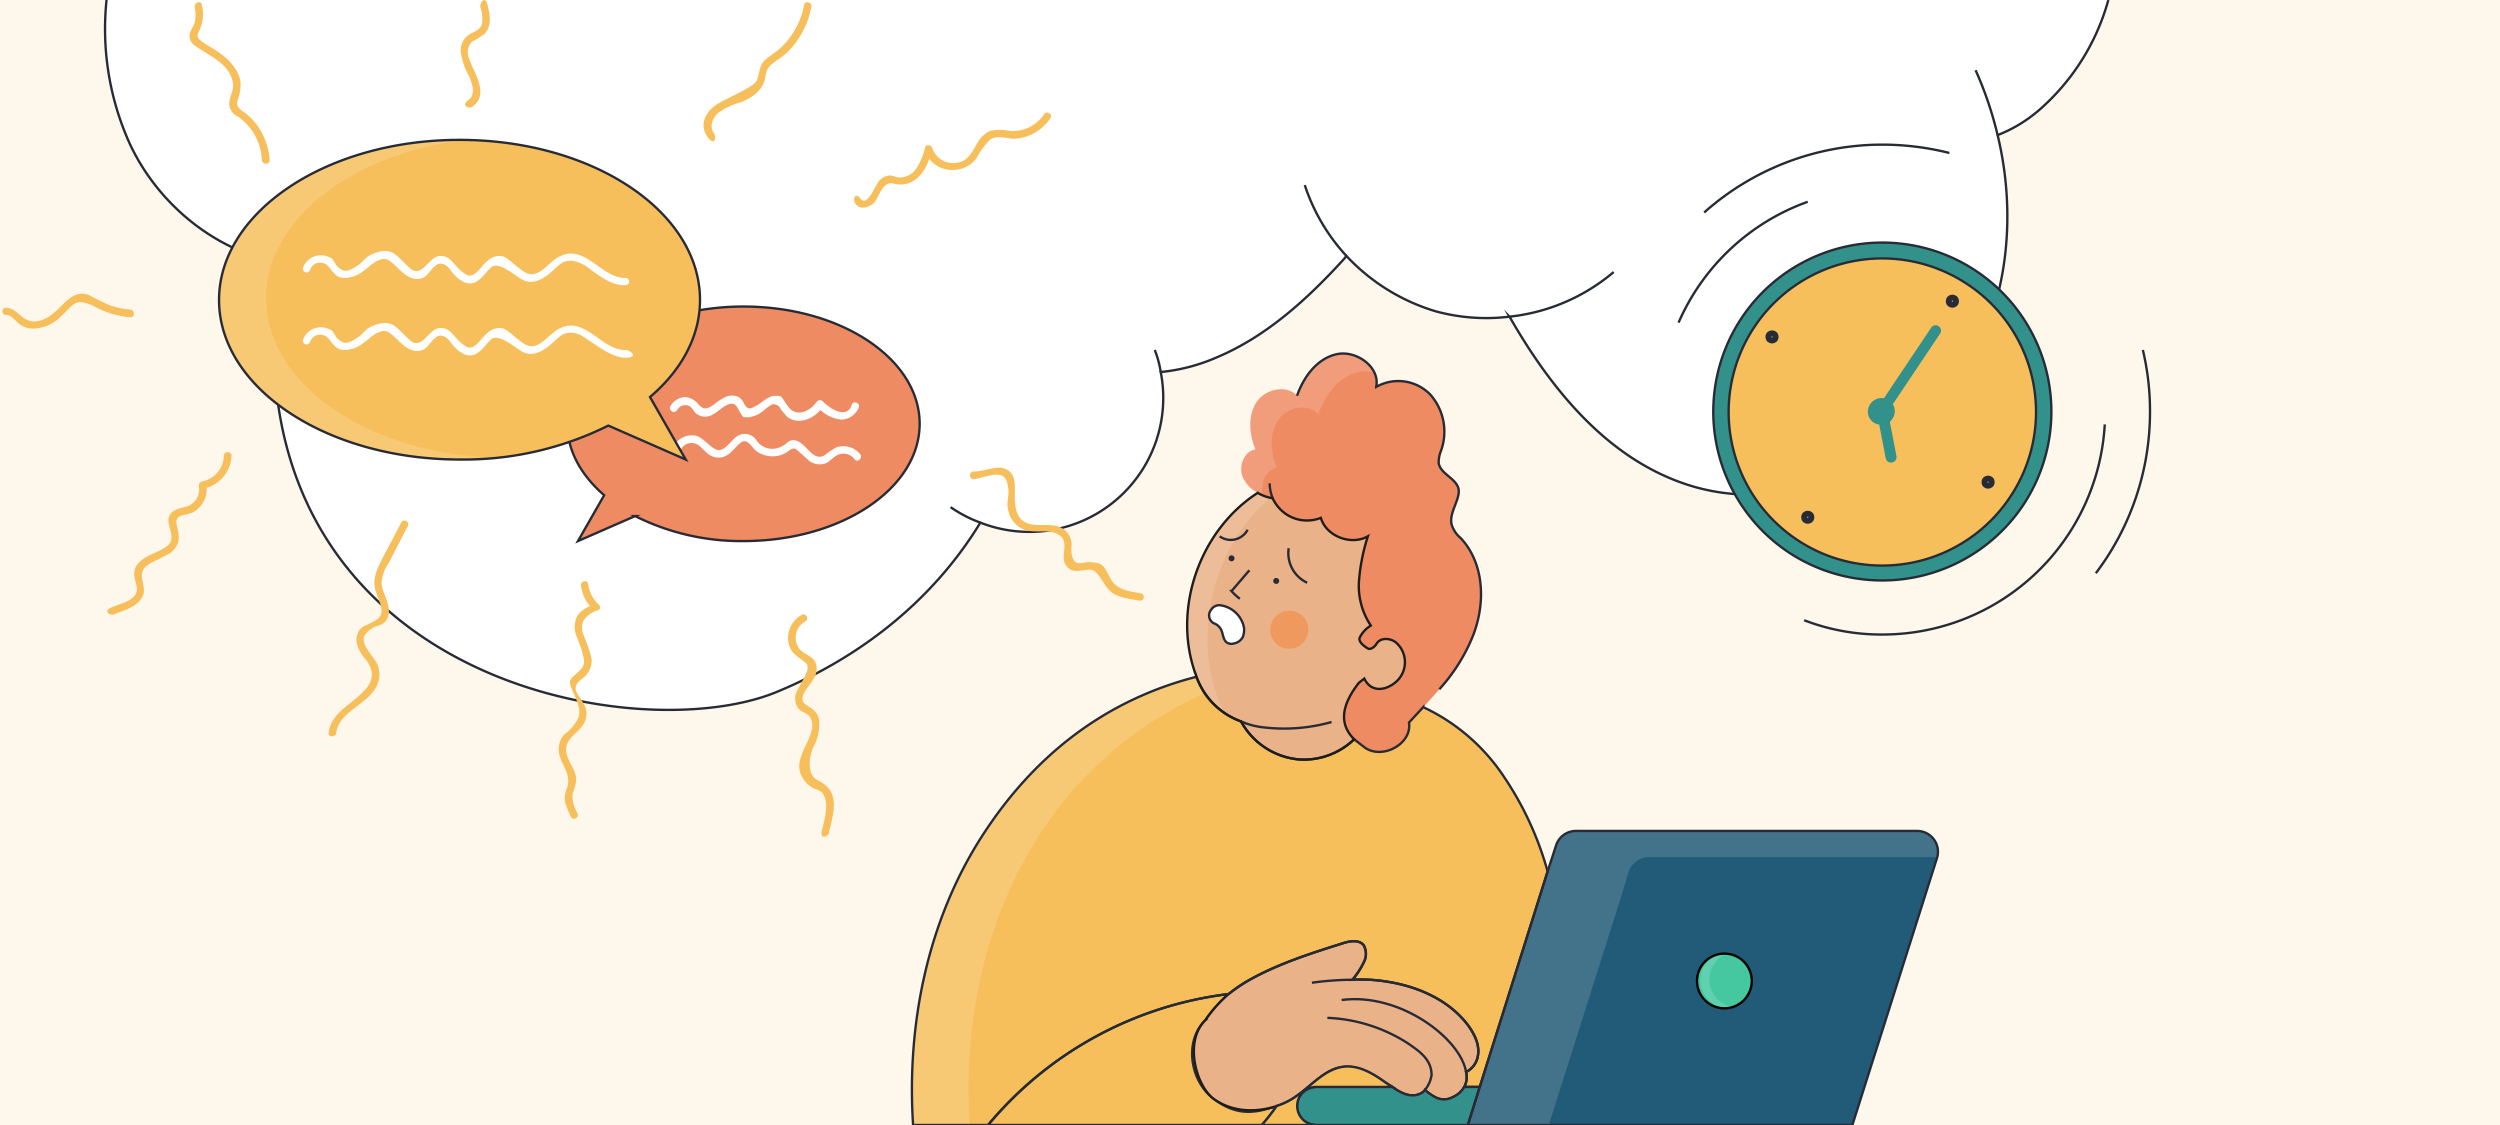 <svg id="Capa_3" data-name="Capa 3" xmlns="http://www.w3.org/2000/svg" viewBox="0 0 420 189"><defs><style>.cls-1{fill:#fef7eb;}.cls-15,.cls-2,.cls-6{fill:#fff;}.cls-17,.cls-18,.cls-3,.cls-4{fill:none;}.cls-11,.cls-13,.cls-15,.cls-20,.cls-21,.cls-4{stroke:#272b36;}.cls-11,.cls-12,.cls-13,.cls-15,.cls-17,.cls-18,.cls-20,.cls-21,.cls-4{stroke-miterlimit:10;}.cls-11,.cls-12,.cls-13,.cls-15,.cls-17,.cls-18,.cls-21,.cls-4{stroke-width:0.4px;}.cls-12,.cls-5{fill:#eab288;}.cls-6{opacity:0.15;}.cls-21,.cls-7{fill:#ef8b63;}.cls-8{fill:#272b36;}.cls-9{fill:#215b77;}.cls-10,.cls-11,.cls-20{fill:#f7bf5c;}.cls-12,.cls-18{stroke:#1d1d1b;}.cls-13,.cls-19{fill:#33918b;}.cls-14{fill:#ef995e;}.cls-16{fill:#45c8a0;}.cls-17{stroke:#000;}</style></defs><rect class="cls-1" width="420" height="189"/><path class="cls-2" d="M17.9,0H354.2a37.8,37.8,0,0,1-11.3,18.2,24,24,0,0,1-7.3,4.5c3.3,13.7,1.7,28.6-5.7,40.4-9.5,15.1-29.2,23.8-46.2,18.4-13.5-4.3-23-15.9-30.1-28.3a32.3,32.3,0,0,1-12.4-.9,33.7,33.7,0,0,1-15-9.3l-.4.5c-6.1,6.7-13,13-21.3,16.5a31,31,0,0,1-9.5,2.5,22.5,22.5,0,0,1-30.3,25.3c-7.9,13-20.1,22.6-34.1,28.4-24.1,10.1-93.8-2.5-83.6-72.1C36,42.2,26.2,34,21.6,23.7A46.9,46.9,0,0,1,17.9,0"/><path class="cls-3" d="M195,62.5a17,17,0,0,0-1-3.7"/><path class="cls-3" d="M164.7,87.8a21.6,21.6,0,0,1-5-2.6"/><path class="cls-3" d="M271.1,45.7a32.4,32.4,0,0,1-17.5,7.5"/><path class="cls-3" d="M226.2,43a32.6,32.6,0,0,1-7-11.9"/><path class="cls-3" d="M335.6,22.7a60.9,60.9,0,0,0-3.7-10.9"/><path class="cls-4" d="M354.2,0a37.8,37.8,0,0,1-11.3,18.2,24,24,0,0,1-7.3,4.5c3.3,13.7,1.7,28.6-5.7,40.4-9.5,15.1-29.2,23.8-46.2,18.4-13.5-4.3-23-15.9-30.1-28.3a32.3,32.3,0,0,1-12.4-.9,33.7,33.7,0,0,1-15-9.3l-.4.5c-6.1,6.7-13,13-21.3,16.5a31,31,0,0,1-9.5,2.5,22.5,22.5,0,0,1-30.3,25.3c-7.9,13-20.1,22.6-34.1,28.4-24.1,10.1-93.8-2.5-83.6-72.1C36,42.2,26.2,34,21.6,23.7A46.9,46.9,0,0,1,17.9,0"/><path class="cls-4" d="M195,62.5a17,17,0,0,0-1-3.7"/><path class="cls-4" d="M164.7,87.8a21.6,21.6,0,0,1-5-2.6"/><path class="cls-4" d="M271.1,45.7a32.4,32.4,0,0,1-17.5,7.5"/><path class="cls-4" d="M226.2,43a32.6,32.6,0,0,1-7-11.9"/><path class="cls-4" d="M335.6,22.7a60.9,60.9,0,0,0-3.7-10.9"/><path class="cls-5" d="M234.7,108.1c-.9-.9-2.7-1.1-3.4,0s-1.4.9-1.4.9-1.7-.9-1.5-1.8a4.8,4.8,0,0,1,1.9-2.1,12,12,0,0,1-2-7.4,33,33,0,0,1,1.5-7.6c-2.8,1.6-7,0-7.9-3.1a6.3,6.3,0,0,1-5.8-.6,6.7,6.7,0,0,1-2.3-2.7,6.8,6.8,0,0,1-2.5-.9c-9.5,6.1-14.2,18.9-10.7,29.7.1.4.3.8.4,1.2a13.2,13.2,0,0,0,1.5,2.9,12.4,12.4,0,0,0,6,4.6,12.3,12.3,0,0,0,9.9,6.4,12.2,12.2,0,0,0,9.1-3.4c-2-2-2.8-4.9.8-9.5l.9-.7c1.2,2.5,3.8,2,5.5.4A4.4,4.4,0,0,0,234.7,108.1Z"/><path class="cls-6" d="M204,115.5l.4,1.3a13.8,13.8,0,0,0,1.4,3,12.2,12.2,0,0,1-3.3-3.1,16.8,16.8,0,0,1-1.5-3c-.1-.4-.3-.8-.4-1.2-3.5-10.8,1.2-23.6,10.7-29.7a5.8,5.8,0,0,0,2.2.8C204.8,90.7,200.7,104.1,204,115.5Z"/><path class="cls-4" d="M208.5,121.2a12.6,12.6,0,0,0,3.8,1,29.4,29.4,0,0,0,11.4-.9"/><path class="cls-7" d="M247.3,107.2c-1.8,4.4-4.9,8.1-8.2,11.6l-2.4,2.6c.6,3.5-4.4,6.3-7.4,4.2l-1.8-1.4c-2-2-2.8-4.9.8-9.5l.9-.7c1.2,2.5,3.8,2,5.5.4a4.4,4.4,0,0,0,0-6.3c-.9-.9-2.7-1.1-3.4,0s-1.4.9-1.4.9-1.7-.9-1.5-1.8a4.8,4.8,0,0,1,1.9-2.1,12,12,0,0,1-2-7.4,33,33,0,0,1,1.5-7.6c-2.8,1.6-7,0-7.9-3.1a6.3,6.3,0,0,1-5.8-.6,6.7,6.7,0,0,1-2.3-2.7,6.8,6.8,0,0,1-2.5-.9,5.6,5.6,0,0,1-2.5-2.6c-.8-1.8.2-4.4,2.1-4.7-1-2.5-1.3-5.5.1-7.8s5.1-3.2,6.9-1.2c1.1-3.2,3.4-6.3,6.7-7s7.3,2.2,6.6,5.5a7.5,7.5,0,0,1,9.1,1.3,9.4,9.4,0,0,1,1.8,9.4,5.2,5.2,0,0,0-.4,2.1c.3,1.8,2.8,2.5,3.3,4.2s-1.7,4.2-1.1,6.2a4.8,4.8,0,0,0,1.5,2.2C249.5,94.8,249.6,101.7,247.3,107.2Z"/><path class="cls-6" d="M230.8,62.6a5.7,5.7,0,0,0-2.6-.1c-3.3.7-5.6,3.9-6.7,7.1-1.8-2-5.5-1.2-6.9,1.2s-1.1,5.3-.1,7.8c-1.9.3-2.9,2.8-2.2,4.7a.1.1,0,0,1,.1.1l-1.3-.6a5.6,5.6,0,0,1-2.5-2.6c-.8-1.8.2-4.4,2.2-4.7-1-2.5-1.4-5.5.1-7.8s5.1-3.2,6.9-1.2c1.1-3.2,3.4-6.3,6.7-7A5.8,5.8,0,0,1,230.8,62.6Z"/><path class="cls-4" d="M213.8,83.7a7.4,7.4,0,0,1-.5-2.5"/><path class="cls-8" d="M206.9,94.3a.5.5,0,1,0,0-1,.5.5,0,0,0,0,1Z"/><path class="cls-8" d="M214.4,98.1a.5.5,0,1,0,0-1,.5.5,0,0,0,0,1Z"/><path class="cls-4" d="M216.5,92.1a5.5,5.5,0,0,0,3.1,5.8"/><path class="cls-4" d="M204.9,90.1a3.2,3.2,0,0,0,4.7-1.1"/><path class="cls-4" d="M209.9,95.8l-3,3.5a8.6,8.6,0,0,0,1.4,1.3"/><path class="cls-9" d="M325.4,144.2,311.2,189H246.6l2-6.4L260,146.4l1.4-4.3a3.5,3.5,0,0,1,3.4-2.5H322A3.5,3.5,0,0,1,325.4,144.2Z"/><path class="cls-6" d="M325.4,144H277a3.6,3.6,0,0,0-3.4,2.5l-1.3,4.3-11.5,36.3-.6,1.9H246.6l2-6.4L260,146.4l1.4-4.3a3.5,3.5,0,0,1,3.4-2.5H322A3.5,3.5,0,0,1,325.4,144Z"/><path class="cls-10" d="M260,146.4l-11.4,36.2H246a3.5,3.5,0,0,0,.3-2.5,3.7,3.7,0,0,0,2-2.8c.3-1.8-.6-3.6-1.7-5.1-3.2-4.2-8.4-6.5-13.7-7.3a26.6,26.6,0,0,0-5.7-.3,13.2,13.2,0,0,0,1.9-2.9,3,3,0,0,0,0-2.9c-.8-1-2.4-.7-3.6-.3-5.4,1.7-11,3.5-15.9,6.3a36.2,36.2,0,0,0-3.2,2.2A62.4,62.4,0,0,0,166,189H153.4c-1.1-16.8,2.4-34.2,11.5-48.4s21.3-23.1,36.1-26.9a13.2,13.2,0,0,0,1.5,2.9,12.4,12.4,0,0,0,6,4.6,12.3,12.3,0,0,0,9.9,6.4,12.2,12.2,0,0,0,9.1-3.4l1.8,1.4c3,2.1,8-.7,7.4-4.2l2.4-2.6a33,33,0,0,1,13.5,11.6A54.3,54.3,0,0,1,260,146.4Z"/><path class="cls-6" d="M202.4,116.5a63,63,0,0,0-28,24.1c-9.1,14.2-12.6,31.6-11.5,48.4h-9.5c-1.1-16.8,2.4-34.2,11.5-48.4s21.3-23.1,36.1-26.9A14.7,14.7,0,0,0,202.4,116.5Z"/><path class="cls-11" d="M214.5,185.8A39.2,39.2,0,0,1,212,189H166a62.4,62.4,0,0,1,40.4-22,23.2,23.2,0,0,0-3.9,4.4c-3.6,3.5-2.6,10.2,1.4,13.2S210.9,187,214.5,185.8Z"/><path class="cls-12" d="M248.3,177.3a3.7,3.7,0,0,1-2,2.8,3.5,3.5,0,0,1-.3,2.5,4,4,0,0,1-1.9,1.7,3.1,3.1,0,0,1-3.2-.1,7.2,7.2,0,0,1-1.5-1.1,2,2,0,0,1-.7.6c-1.6.8-3.3,0-4.8-1.1l-1.1-.7c-2.2-1.6-4.9-3.1-7.6-2.6s-4.8,3-7.2,4.7a11.6,11.6,0,0,1-3.5,1.8c-3.6,1.2-7.6,1-10.6-1.2s-5-9.7-1.4-13.2a23.2,23.2,0,0,1,3.9-4.4,22.7,22.7,0,0,1,3.2-2.2c4.9-2.8,10.5-4.6,15.9-6.3,1.2-.4,2.8-.7,3.6.3a3,3,0,0,1,0,2.9,13.2,13.2,0,0,1-1.9,2.9,26.6,26.6,0,0,1,5.7.3c5.3.8,10.5,3.1,13.7,7.3C247.7,173.7,248.6,175.5,248.3,177.3Z"/><path class="cls-13" d="M248.6,182.6l-2,6.4H221.1a3.2,3.2,0,0,1-2.3-5.4,3.3,3.3,0,0,1,2.3-1h12.8c1.5,1.1,3.2,1.9,4.8,1.1a2,2,0,0,0,.7-.6,7.2,7.2,0,0,0,1.5,1.1,3.1,3.1,0,0,0,3.2.1,4,4,0,0,0,1.9-1.7Z"/><path class="cls-11" d="M218.8,183.6a3.2,3.2,0,0,0,2.3,5.4H212a39.2,39.2,0,0,0,2.5-3.2A11.6,11.6,0,0,0,218,184c2.4-1.7,4.4-4.1,7.2-4.7s5.4,1,7.6,2.6l1.1.7H221.1A3.3,3.3,0,0,0,218.8,183.6Z"/><path class="cls-14" d="M219.8,105.8a3.2,3.2,0,0,1-3.2,3.2,3.2,3.2,0,1,1,0-6.4A3.2,3.2,0,0,1,219.8,105.8Z"/><path class="cls-15" d="M208.8,107a2.1,2.1,0,0,1-1.5,1.1,1.4,1.4,0,0,1-1.1-.1c-.7-.4-.7-1.4-1-2.1a2.2,2.2,0,0,0-1.3-1.2,1.5,1.5,0,0,1-.4-2.3,1.6,1.6,0,0,1,1.6-.7,4.7,4.7,0,0,1,3.9,3.8A3.6,3.6,0,0,1,208.8,107Z"/><path class="cls-4" d="M223,171a26.9,26.9,0,0,1,13.4,4.2c1.9,1.3,4.1,2.7,4.1,5.4a5.1,5.1,0,0,1-1.1,2.5"/><path class="cls-4" d="M225.4,168c9.8-1.3,20,6.5,20.9,12.1"/><path class="cls-4" d="M260,146.4l-11.4,36.2H246a3.5,3.5,0,0,0,.3-2.5,3.7,3.7,0,0,0,2-2.8c.3-1.8-.6-3.6-1.7-5.1-3.2-4.2-8.4-6.5-13.7-7.3a26.6,26.6,0,0,0-5.7-.3,13.2,13.2,0,0,0,1.9-2.9,3,3,0,0,0,0-2.9c-.8-1-2.4-.7-3.6-.3-5.4,1.7-11,3.5-15.9,6.3a36.2,36.2,0,0,0-3.2,2.2A62.4,62.4,0,0,0,166,189H153.4c-1.1-16.8,2.4-34.2,11.5-48.4s21.3-23.1,36.1-26.9a13.2,13.2,0,0,0,1.5,2.9,12.4,12.4,0,0,0,6,4.6,12.3,12.3,0,0,0,9.9,6.4,12.2,12.2,0,0,0,9.1-3.4l1.8,1.4c3,2.1,8-.7,7.4-4.2l2.4-2.6a33,33,0,0,1,13.5,11.6A54.3,54.3,0,0,1,260,146.4Z"/><path class="cls-4" d="M325.4,144.2,311.2,189H246.6l2-6.4L260,146.4l1.4-4.3a3.5,3.5,0,0,1,3.4-2.5H322A3.5,3.5,0,0,1,325.4,144.2Z"/><path class="cls-4" d="M217.9,66.5c1.1-3.2,3.4-6.3,6.7-7s7.3,2.2,6.6,5.5a7.5,7.5,0,0,1,9.1,1.3,9.4,9.4,0,0,1,1.8,9.4,5.2,5.2,0,0,0-.4,2.1c.3,1.8,2.8,2.5,3.3,4.2s-1.7,4.2-1.1,6.2a4.8,4.8,0,0,0,1.5,2.2c4.1,4.4,4.2,11.3,1.9,16.8a30,30,0,0,1-5.5,8.6"/><circle class="cls-16" cx="289.7" cy="164.8" r="4.6"/><path class="cls-6" d="M290.7,169.3h-1a4.7,4.7,0,0,1,0-9.3h1a4.7,4.7,0,0,0,0,9.1Z"/><circle class="cls-17" cx="289.7" cy="164.8" r="4.6"/><path class="cls-18" d="M234.7,108.1c-.9-.9-2.7-1.1-3.4,0s-1.4.9-1.4.9-1.7-.9-1.5-1.8a4.8,4.8,0,0,1,1.9-2.1,12,12,0,0,1-2-7.4,33,33,0,0,1,1.5-7.6c-2.8,1.6-7,0-7.9-3.1a6.3,6.3,0,0,1-5.8-.6,6.7,6.7,0,0,1-2.3-2.7,6.8,6.8,0,0,1-2.5-.9c-9.5,6.1-14.2,18.9-10.7,29.7.1.4.3.8.4,1.2a13.2,13.2,0,0,0,1.5,2.9,12.4,12.4,0,0,0,6,4.6,12.3,12.3,0,0,0,9.9,6.4,12.2,12.2,0,0,0,9.1-3.4c-2-2-2.8-4.9.8-9.5l.9-.7c1.2,2.5,3.8,2,5.5.4A4.4,4.4,0,0,0,234.7,108.1Z"/><path class="cls-4" d="M227.2,164.6a50.6,50.6,0,0,0-6.8.5"/><circle class="cls-10" cx="316.3" cy="69.2" r="27.1"/><path class="cls-13" d="M300.5,92.8A28.4,28.4,0,1,1,339.8,85,28.5,28.5,0,0,1,300.5,92.8Zm30.1-45a25.8,25.8,0,1,0,7.1,35.7A25.7,25.7,0,0,0,330.6,47.8Z"/><path class="cls-19" d="M318.6,76.6l-1.1-5.7.4-.5a2.3,2.3,0,0,0,.1-2.5l7.9-11.8a.9.9,0,0,0-.2-1.3.9.9,0,0,0-1.3.3l-7.9,11.8a2.3,2.3,0,0,0-2.3,1,2.2,2.2,0,0,0,.6,3.1,1.6,1.6,0,0,0,.9.3l1.1,5.7a.9.9,0,0,0,1.8-.4Z"/><circle class="cls-20" cx="328" cy="50.6" r="0.6"/><circle class="cls-20" cx="303.7" cy="86.9" r="0.6"/><circle class="cls-20" cx="334" cy="81" r="0.6"/><circle class="cls-20" cx="297.7" cy="56.6" r="0.6"/><path class="cls-4" d="M286.3,35.7a45,45,0,0,1,30-11.4,46.4,46.4,0,0,1,11.2,1.4"/><path class="cls-4" d="M360,58.8a44.2,44.2,0,0,1,1.2,10.4,44.9,44.9,0,0,1-9.1,27.1"/><path class="cls-4" d="M303.1,104.2a36,36,0,0,0,13.2,2.4,37.4,37.4,0,0,0,37.3-35.3"/><path class="cls-4" d="M303.7,33.9A37.4,37.4,0,0,0,282,54.2"/><path class="cls-21" d="M124.9,51.5c-16.3,0-29.6,8.8-29.6,19.7,0,4.5,2.3,8.6,6.2,12l-4.4,7.7,9.6-4.2a39.7,39.7,0,0,0,18.2,4.2c16.4,0,29.6-8.8,29.6-19.7S141.3,51.5,124.9,51.5Z"/><path class="cls-10" d="M56.5,123.1c.4-3.4,5-4.7,6.6-7.5a4.4,4.4,0,0,0,.3-4c-.7-1.5-3.4-3.7-1.8-5.3s2.5-.9,3.3-2.1.3-2.6-.1-3.9a8.1,8.1,0,0,1-.7-2.2,6.4,6.4,0,0,1,1.2-3.5l3.2-6.2c.4-.7-.7-1.4-1.1-.6l-3.2,6.1c-.8,1.6-1.6,3.2-1.2,5s2,3.9.4,5.1-2.7.9-3.3,2.4.2,3,1.1,4.1a4.9,4.9,0,0,1,1.3,2.7,4.1,4.1,0,0,1-1.3,2.8c-2.1,2.4-5.5,3.6-6,7.1-.1.8,1.2.8,1.3,0Z"/><path class="cls-10" d="M19.2,103.2c1.4-.6,3.1-1,4.2-2.2s.8-2.2.5-3.6.3-2.2,1.6-2.9l3-1.5A3.9,3.9,0,0,0,30,90.9a5.5,5.5,0,0,0-.1-1.8c-.2-1-.7-2,.6-2.5a13.3,13.3,0,0,0,1.9-.5,5.3,5.3,0,0,0,1.4-1.2,4.2,4.2,0,0,0,.8-3.6l-.4.8a5.9,5.9,0,0,0,4.7-5.7.7.7,0,0,0-1.3,0,4.5,4.5,0,0,1-3.7,4.5c-.4.1-.5.4-.5.8a3,3,0,0,1-2.5,3.5c-1,.3-2.1.5-2.5,1.6s.5,2.4.4,3.6-1.1,1.6-2,2.1-3.5,1.3-4.1,3,.8,3,.1,4.3-2.9,1.7-4.2,2.3-.1,1.4.6,1.1Z"/><path class="cls-10" d="M97.6,98.4a6.5,6.5,0,0,0,2.1,4l.2-.9c-1.3.5-2.6,1.1-3.1,2.4a4.2,4.2,0,0,0,.1,3.1,18.6,18.6,0,0,1,1.2,3.8c.2,1.7-1.3,2.1-2.2,3.3s2.6,4.6,1,7-1.8,1.7-2.5,2.8a3.8,3.8,0,0,0-.3,3.3c.6,1.8,1.8,3.1,1.2,5.1a4.9,4.9,0,0,0-.4,2.4,18.6,18.6,0,0,0,1,2.5c.4.8,1.5.1,1.1-.6s-1.1-2.2-.7-3.6a5.9,5.9,0,0,0,.5-2.3c-.2-1.7-1.7-3.1-1.7-4.8s1.7-2.6,2.6-3.8a3.3,3.3,0,0,0,.6-3.4,21.2,21.2,0,0,0-1.2-2c-.7-1.1-.4-1.8.6-2.6a3.8,3.8,0,0,0,1.7-3.4,24.7,24.7,0,0,0-1.4-4.1,3,3,0,0,1,0-2.3,4.5,4.5,0,0,1,2.5-1.8c.4-.1.4-.7.1-.9a5.9,5.9,0,0,1-1.8-3.5c-.1-.8-1.3-.5-1.2.3Z"/><path class="cls-10" d="M134.7,103.3a4.4,4.4,0,0,0-2,5.5c.6,1.3,1.7,1.7,2.7,2.6s-.9,3.3-1.5,4.7a2.7,2.7,0,0,0,.4,3.1c.5.5,1.4.6,1.8,1.3a2.9,2.9,0,0,1,.2,2.4c-.6,2.4-3.1,5.1-1.5,7.7s2.8,1.5,3.6,3,.2,4-.3,5.8,1.1,1.2,1.2.4,1.1-3.7.7-5.6-1.5-2.5-2.9-3.3-1.3-3.6-.4-5.5a7.6,7.6,0,0,0,.9-4.4,2.6,2.6,0,0,0-.9-1.7c-.8-.8-2.2-.9-1.8-2.4s2.4-2.7,2.3-4.7-1.9-2-2.9-3.2a3.1,3.1,0,0,1,1-4.6c.7-.4.1-1.5-.6-1.1Z"/><path class="cls-10" d="M163.4,80.5c1.6,0,4.9-1.9,5.7.3s-.2,3.4.3,5a4.4,4.4,0,0,0,2.7,3.2c1.9.7,4.4-.3,6,1s-.1,3.5,1,5,2.6.7,4,.7,2.1,2.3,3.3,3.5,3.3,1.4,5,1.7a.6.6,0,0,0,.3-1.2c-2-.4-4.1-.5-5.2-2.6s-1.2-2.4-2.7-2.6-1.8.2-2.7.1-1.2-1.6-1.1-2.7a3.2,3.2,0,0,0-2.1-3.4c-1.9-.7-4.2.2-5.9-.9s-1.5-3.6-1.5-5.5-.4-2.9-1.8-3.4-3.5.6-5.3.5a.7.7,0,0,0,0,1.3Z"/><path class="cls-10" d="M21.9,52a12.8,12.8,0,0,1-3.4-.7,33.6,33.6,0,0,1-3.3-1.6c-1.7-.9-3.2,0-4.5,1.3s-2.9,3-5,3S2.9,51.7,1,51.7a.6.6,0,1,0,0,1.2c.9,0,1.6,1,2.2,1.5a4,4,0,0,0,2.3.8,6.7,6.7,0,0,0,4.7-2c.8-.7,1.4-1.5,2.2-2.1s2.1-.3,3.3.3a15,15,0,0,0,6.2,1.9c.8.1.8-1.2,0-1.3Z"/><path class="cls-10" d="M45.3,26.9a11.2,11.2,0,0,0-2.7-6.6A8.6,8.6,0,0,0,41.2,19c-.8-.6-1.6-1-1.3-2.1a7.2,7.2,0,0,0,.5-3.2c-.5-2.6-2.6-4.3-4.7-5.6a22.6,22.6,0,0,1-2-1.3c-.8-.6-.5-1.1-.1-1.9A6.4,6.4,0,0,0,33.9.8c-.1-.8-1.3-.4-1.2.4a5.7,5.7,0,0,1,0,2.6c-.2.6-.6,1.1-.8,1.8s.1,1.6.9,2.1c2.3,1.7,5.7,2.9,6.3,6.1.3,1.4-.6,2.4-.6,3.7A2.5,2.5,0,0,0,40,19.6a9.4,9.4,0,0,1,4,7.3c.1.8,1.3.8,1.3,0Z"/><path class="cls-10" d="M79.4,17.9c3-2.2,0-5.9-.7-8.4A2.5,2.5,0,0,1,79.3,7a14.8,14.8,0,0,0,2.1-1.3c1.3-1.4.9-3.3.5-4.9s-1.3-.4-1.2.4A5.8,5.8,0,0,1,81,3.8c-.1.9-.8,1.3-1.6,1.7a3.2,3.2,0,0,0-2,3.2,11.7,11.7,0,0,0,1.4,4.1c.5,1.1,1.2,3.1-.1,4s0,1.6.7,1.1Z"/><path class="cls-10" d="M119.9,22.3c-.8-1.2-.1-2.7,1-3.5a11.1,11.1,0,0,1,3.5-1.6c2-.8,3.8-2,4.2-4.3a2.9,2.9,0,0,1,.8-1.9A16.7,16.7,0,0,1,131,9.8a11.4,11.4,0,0,0,2.5-2.4,14.5,14.5,0,0,0,2.8-6.2c.2-.8-1-1.2-1.2-.4a13.3,13.3,0,0,1-3.7,7c-.9.9-2,1.5-2.9,2.3s-.9,2.1-1.3,3.3-4.6,2.8-6.7,4.1-3,3.5-1.7,5.4,1.6.1,1.1-.6Z"/><path class="cls-10" d="M143.7,34.2c.8,1.1,2.1.7,3,0s1.4-3.7,3.3-3.4a4.2,4.2,0,0,0,4-.8c1.5-1.2,2.1-3.1,2.6-4.8h-1.2c1.1,3.9,6.5,4.5,8.7,1.3a12.7,12.7,0,0,1,2.1-2.9c1.2-1.1,3-.2,4.4-.3a7.8,7.8,0,0,0,5.9-3.5c.4-.6-.7-1.3-1.1-.6a6.4,6.4,0,0,1-5.8,2.8,7.4,7.4,0,0,0-3.3,0,4.6,4.6,0,0,0-1.7,1.4c-1,1.4-1.6,3.5-3.6,3.9a3.7,3.7,0,0,1-4.4-2.5c-.2-.5-1.1-.6-1.2,0s-.9,3.3-2.2,4.3a3.2,3.2,0,0,1-2.3.7c-.6-.1-1.1-.4-1.6-.3a2.6,2.6,0,0,0-2,1.5c-.4.6-1.7,3.7-2.7,2.4s-1.4.2-.9.8Z"/><path class="cls-2" d="M113.7,69a1.6,1.6,0,0,1,2.1-.8c.5.3.8,1,1.2,1.3a2.4,2.4,0,0,0,2.8.1c1.2-.6,3.1-2.9,4.1-1.1s.8,1.6,1.9,1.6a5,5,0,0,0,2.8-1.4c.3-.2,1-.8,1.3-.8a1.4,1.4,0,0,1,1.3.9l1,1.2c2.1,1.6,4.8.2,6.1-1.7h-1a6,6,0,0,0,4.1,2.2,3.3,3.3,0,0,0,2.9-2.1c.2-.8-1-1.1-1.2-.4-.8,2.6-3.9.5-4.9-.6a.7.7,0,0,0-1,.1c-1,1.5-3.3,2.7-4.7.9s-.9-1.9-2.2-1.9-2.2,1.1-3.3,1.7-1.4.6-2-.4a2.4,2.4,0,0,0-.9-1.1,2.7,2.7,0,0,0-2.6.2,9.1,9.1,0,0,0-1.6,1.1c-1,.7-1.7.9-2.5,0a3.2,3.2,0,0,0-2.4-1.3,3.1,3.1,0,0,0-2.4,1.6c-.3.7.8,1.3,1.1.6Z"/><path class="cls-2" d="M114.4,75.5a2,2,0,0,1,2.6-.9c.7.3,1.2,1.1,1.9,1.6a2.8,2.8,0,0,0,2.8.5c1.2-.5,1.8-1.6,2.7-2.3s1.5.1,2.1.8a3.3,3.3,0,0,0,1.5,1.1,4.6,4.6,0,0,0,3.8-.1c.7-.3,1.3-1.3,2.1-.6l1.7,1.5a2.9,2.9,0,0,0,3.2.7c.8-.4,1.4-1.3,2.3-1.5a2.3,2.3,0,0,1,2.5.9c.5.6,1.4-.3.9-.9a3.6,3.6,0,0,0-4.1-1.1,21.4,21.4,0,0,0-1.9,1.3c-1.2.7-2.1-.3-2.9-1.1s-2-2.1-3.3-1.1a3.8,3.8,0,0,1-2.4,1.1,3.2,3.2,0,0,1-2.8-1.4,2.3,2.3,0,0,0-3.1-.8c-1.1.6-1.8,2.1-3,2.4s-2.7-2.1-4.1-2.4a3.4,3.4,0,0,0-3.6,1.6.7.7,0,0,0,1.1.7Z"/><path class="cls-10" d="M77.2,23.5c22.3,0,40.4,12,40.4,26.9,0,6.1-3.1,11.8-8.4,16.3l6,10.5-13-5.7a54.5,54.5,0,0,1-25,5.7c-22.3,0-40.4-12-40.4-26.8S54.9,23.5,77.2,23.5Z"/><path class="cls-6" d="M81.2,76.8l-4,.2C54.9,77,36.8,64.9,36.8,50.1S54.9,23.2,77.2,23.2h4C60.7,24.7,44.7,36.1,44.7,50.1S60.7,75.5,81.2,76.8Z"/><path class="cls-2" d="M52.1,45.3a1.8,1.8,0,0,1,3.1-.5c.8.9,1.2,1.8,2.5,1.9a5,5,0,0,0,3.1-1c1.1-.7,2.1-2,3.6-2.2s3,2.9,5.1,3.3a2.3,2.3,0,0,0,2.1-.5c.7-.6,1.5-2.2,2.6-2s1.4,1.1,2,1.7a5,5,0,0,0,2,1.5c2,.6,3-1.3,4.2-2.5s3.6.9,5.2,1.9,3.4.2,4.9-1.1,1.9-2,3.4-2a5.8,5.8,0,0,1,3.2,1.4c1.8,1.3,3.7,2.8,6,2.7a.6.6,0,1,0,0-1.2c-4.1.1-6.9-6-11.3-3.5-2,1.1-3.5,4.1-6,2.3s-2.9-3-4.9-2.3S80,47.3,78.1,46s-2.3-3.1-4.2-3-3,3.9-5.1,2-2.7-3.3-5.1-2.7-2.4,1.5-3.6,2.3-2,1.2-2.9.6-.9-1.2-1.4-1.7A3.2,3.2,0,0,0,50.9,45a.6.6,0,1,0,1.2.3Z"/><path class="cls-2" d="M52.1,57.4a1.8,1.8,0,0,1,3.1-.5c.8.9,1.2,1.8,2.5,1.9a5,5,0,0,0,3.1-1c1.1-.7,2.1-2,3.6-2.2s3,2.9,5.1,3.3a2.3,2.3,0,0,0,2.1-.5c.7-.6,1.5-2.2,2.6-2s1.4,1.1,2,1.7a5,5,0,0,0,2,1.5c2,.6,3-1.3,4.2-2.5S86,58,87.6,59s3.4.2,4.9-1.1,1.9-2,3.4-2,2.2.8,3.2,1.4,3.7,2.8,6,2.8.8-1.3,0-1.3c-4.1.1-6.9-6-11.3-3.5-2,1.1-3.5,4.1-6,2.3s-2.9-3-4.9-2.3-2.9,4.1-4.8,2.8-2.3-3.1-4.2-3-3,3.9-5.1,2-2.7-3.3-5.1-2.7-2.4,1.5-3.6,2.3-2,1.2-2.9.6-.9-1.2-1.4-1.7a3.2,3.2,0,0,0-4.9,1.5.6.6,0,0,0,1.2.3Z"/><path class="cls-4" d="M77.2,23.5c22.3,0,40.4,12,40.4,26.9,0,6.1-3.1,11.8-8.4,16.3l6,10.5-13-5.7a54.5,54.5,0,0,1-25,5.7c-22.3,0-40.4-12-40.4-26.8S54.9,23.5,77.2,23.5Z"/></svg>